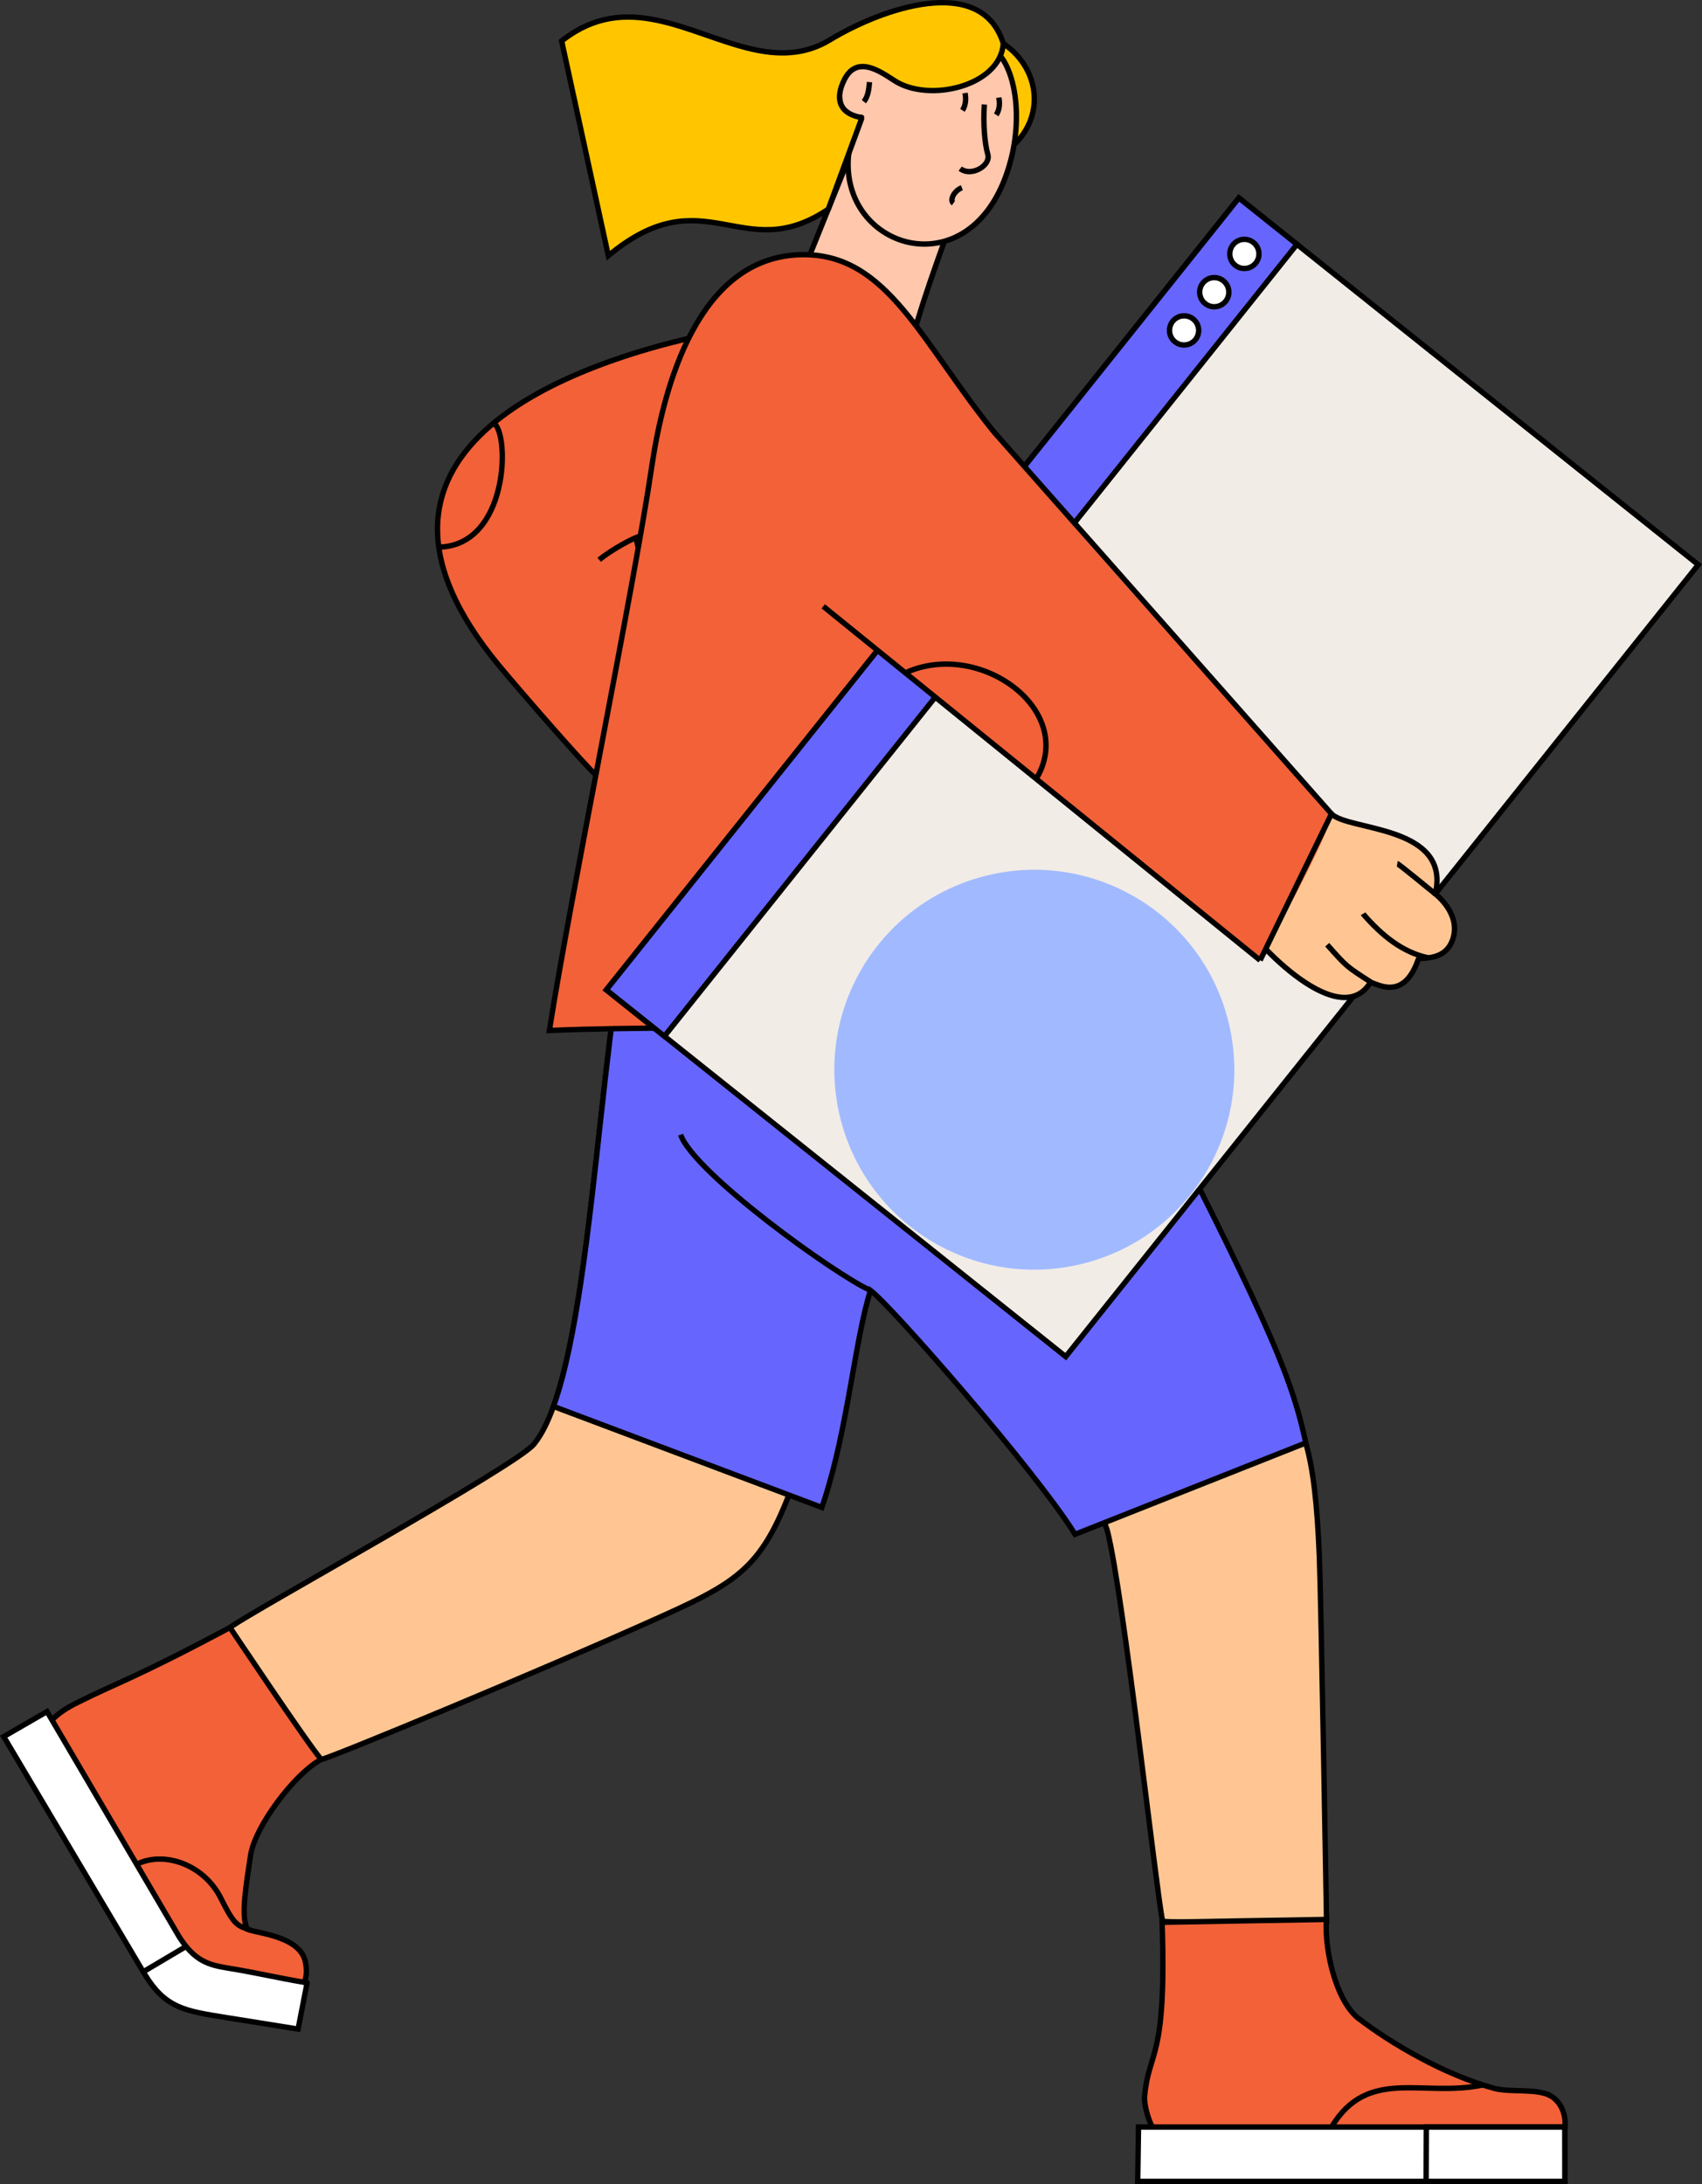 <svg width="396" height="508" viewBox="0 0 396 508" fill="none" xmlns="http://www.w3.org/2000/svg">
<rect x="0" y="0" width="396" height="508" fill="#333333" stroke="none"/>
<g clip-path="url(#clip0_48_1365)">
<path fill-rule="evenodd" clip-rule="evenodd" d="M171.467 76.345C128.993 84.097 75.965 106.127 115.974 154.643C120.835 160.541 136.787 178.813 138.604 180.183L165.946 156.882C163.827 153.026 145.545 126.396 148.479 125.01C156.841 121.059 179.603 129.862 188.763 131.832C209.158 136.212 233.561 109.291 202.712 89.467C184.921 78.034 189.506 63.757 171.467 76.345Z" fill="#F26138"/>
<path d="M181.391 70.856C184.036 70.575 185.888 71.672 187.631 73.463C188.491 74.347 189.342 75.417 190.257 76.587C191.177 77.765 192.17 79.055 193.336 80.417C195.661 83.133 198.666 86.125 203.05 88.942C210.844 93.951 215.219 99.453 217.008 104.87C218.8 110.295 217.972 115.562 215.5 120.028C210.581 128.914 199.115 134.694 188.632 132.443C186.314 131.944 183.148 131.016 179.605 129.979C176.05 128.938 172.097 127.78 168.171 126.807C164.244 125.834 160.364 125.05 156.959 124.754C153.564 124.459 150.734 124.657 148.801 125.549C148.797 125.564 148.793 125.585 148.79 125.615C148.774 125.779 148.801 126.055 148.906 126.464C149.113 127.269 149.572 128.393 150.235 129.76C151.555 132.483 153.618 136.04 155.851 139.694C158.081 143.344 160.469 147.072 162.436 150.133C164.392 153.178 165.95 155.593 166.494 156.582L166.738 157.027L138.628 180.983L138.228 180.681C137.953 180.475 137.469 180 136.86 179.368C136.234 178.72 135.439 177.866 134.524 176.866C132.693 174.864 130.374 172.263 127.962 169.524C123.138 164.046 117.929 157.997 115.492 155.04C105.439 142.849 101.16 132.239 101.168 123.031C101.177 113.804 105.491 106.104 112.365 99.749C126.042 87.105 150.001 79.641 171.222 75.755C175.681 72.654 178.858 71.125 181.391 70.856ZM186.734 74.333C185.144 72.699 183.648 71.872 181.524 72.098C179.309 72.333 176.326 73.716 171.825 76.857L171.713 76.935L171.579 76.959C150.358 80.832 126.639 88.254 113.214 100.666C106.523 106.852 102.426 114.241 102.418 123.032C102.409 131.842 106.505 142.179 116.456 154.246C118.88 157.187 124.078 163.224 128.899 168.699C131.309 171.435 133.623 174.029 135.446 176.023C136.358 177.02 137.145 177.865 137.759 178.501C138.112 178.867 138.398 179.152 138.611 179.355L165.145 156.744C164.476 155.615 163.102 153.482 161.384 150.808C159.418 147.747 157.023 144.008 154.784 140.345C152.548 136.686 150.459 133.085 149.11 130.305C148.439 128.92 147.935 127.705 147.695 126.774C147.577 126.314 147.51 125.872 147.547 125.493C147.585 125.106 147.751 124.663 148.212 124.445L148.425 124.348C150.654 123.373 153.697 123.217 157.067 123.51C160.568 123.815 164.52 124.615 168.473 125.595C172.428 126.575 176.405 127.741 179.956 128.781C183.518 129.824 186.632 130.735 188.894 131.221L189.36 131.316C199.146 133.178 209.811 127.726 214.407 119.423C216.729 115.229 217.493 110.322 215.821 105.261C214.147 100.192 210.004 94.895 202.374 89.992C197.863 87.093 194.769 84.012 192.386 81.229C191.198 79.841 190.185 78.525 189.272 77.356C188.352 76.18 187.54 75.162 186.734 74.333Z" fill="black"/>
<path d="M115.184 97.87C115.853 98.282 116.324 99.126 116.66 100.095C117.006 101.097 117.252 102.365 117.383 103.791C117.646 106.646 117.456 110.215 116.627 113.72C114.978 120.691 110.7 127.701 102.104 127.89L102.078 126.641C109.797 126.472 113.805 120.22 115.41 113.433C116.208 110.059 116.389 106.626 116.139 103.905C116.014 102.544 115.783 101.381 115.479 100.503C115.164 99.593 114.811 99.108 114.529 98.934L115.184 97.87Z" fill="black"/>
<path d="M149.136 124.163L148.924 125.394C148.97 125.402 148.974 125.392 148.903 125.405C148.843 125.415 148.756 125.436 148.641 125.473C148.41 125.545 148.107 125.665 147.743 125.826C147.019 126.149 146.1 126.62 145.124 127.168C143.164 128.269 141.034 129.644 139.821 130.688L139.006 129.741C140.313 128.617 142.527 127.194 144.512 126.079C145.509 125.52 146.463 125.028 147.235 124.685C147.62 124.514 147.971 124.374 148.265 124.282C148.412 124.235 148.556 124.197 148.689 124.174C148.812 124.153 148.973 124.136 149.136 124.163Z" fill="black"/>
<path fill-rule="evenodd" clip-rule="evenodd" d="M233.429 10.113C242.005 15.879 243.436 27.466 235.047 34.453C234.568 34.849 229.63 30.387 229.515 27.02C229.234 18.817 228.028 15.669 233.429 10.113Z" fill="#FFC600"/>
<path d="M233.777 9.595C242.66 15.567 244.191 27.65 235.447 34.933L235.445 34.934C235.197 35.139 234.912 35.108 234.791 35.086C234.647 35.059 234.51 35.001 234.396 34.944C234.162 34.827 233.892 34.644 233.612 34.425C233.044 33.982 232.351 33.328 231.676 32.56C231 31.793 230.327 30.894 229.813 29.958C229.303 29.03 228.924 28.02 228.89 27.041C228.82 24.984 228.694 23.296 228.624 21.726C228.556 20.182 228.545 18.801 228.722 17.49C229.083 14.821 230.211 12.527 232.98 9.677L233.344 9.303L233.777 9.595ZM233.511 10.931C231.155 13.452 230.262 15.425 229.96 17.657C229.799 18.854 229.805 20.145 229.873 21.672C229.939 23.173 230.069 24.955 230.139 26.999C230.163 27.703 230.445 28.514 230.908 29.357C231.367 30.193 231.981 31.017 232.614 31.736C233.247 32.455 233.885 33.053 234.381 33.44C234.582 33.597 234.748 33.709 234.872 33.78C242.515 27.19 241.317 16.527 233.511 10.931Z" fill="black"/>
<path fill-rule="evenodd" clip-rule="evenodd" d="M74.743 409.224C68.65 412.437 59.27 424.816 58.284 431.639C57.376 437.944 55.967 445.432 57.48 448.568C57.987 449.613 69.607 449.811 71.028 456.227C72.618 463.396 66.569 465.696 62.666 465.877L44.368 463.214L10.613 409.438C7.068 402.115 14.12 397.956 17.874 396.074C27.744 391.128 31.124 390.528 54.662 377.934C54.662 377.934 72.943 406.374 74.743 409.224Z" fill="#F26138"/>
<path d="M55.188 377.597L55.188 377.598C55.189 377.599 55.19 377.6 55.191 377.601C55.193 377.605 55.196 377.61 55.201 377.617C55.209 377.631 55.223 377.651 55.24 377.678C55.275 377.732 55.326 377.812 55.393 377.917C55.528 378.126 55.725 378.433 55.977 378.824C56.48 379.608 57.202 380.729 58.072 382.085C59.814 384.795 62.156 388.439 64.553 392.172C69.348 399.637 74.37 407.463 75.272 408.891L75.632 409.461L75.035 409.776C72.114 411.316 68.313 415.122 65.1 419.45C61.882 423.782 59.372 428.478 58.903 431.728C58.445 434.902 57.871 438.318 57.596 441.348C57.459 442.86 57.399 444.254 57.463 445.453C57.525 446.61 57.702 447.539 58.003 448.209C58.068 448.243 58.176 448.287 58.34 448.34C58.679 448.448 59.153 448.56 59.748 448.694C60.919 448.957 62.494 449.287 64.098 449.788C65.699 450.288 67.374 450.971 68.749 451.965C70.132 452.964 71.24 454.298 71.638 456.092L71.71 456.441C72.044 458.173 71.952 459.663 71.534 460.929C71.089 462.281 70.285 463.341 69.306 464.153C67.365 465.762 64.728 466.406 62.695 466.501L62.635 466.504L62.576 466.495L43.992 463.791L10.084 409.77L10.066 409.741L10.051 409.71C9.117 407.781 8.864 406.021 9.107 404.431C9.349 402.846 10.075 401.48 11.023 400.321C12.902 398.02 15.709 396.46 17.594 395.516C27.537 390.532 30.817 389.984 54.367 377.383L54.876 377.111L55.188 377.597ZM54.448 378.756C31.379 391.081 27.879 391.758 18.154 396.632C16.284 397.569 13.689 399.031 11.99 401.11C11.148 402.141 10.543 403.306 10.342 404.62C10.143 405.922 10.336 407.419 11.164 409.14L44.744 462.638L62.692 465.249C64.552 465.153 66.862 464.556 68.508 463.192C69.33 462.51 69.985 461.639 70.348 460.538C70.711 459.436 70.796 458.064 70.418 456.362C70.105 454.948 69.228 453.852 68.017 452.976C66.798 452.096 65.269 451.462 63.725 450.98C62.182 450.498 60.668 450.181 59.474 449.913C58.886 449.781 58.359 449.656 57.96 449.529C57.761 449.465 57.568 449.393 57.406 449.307C57.268 449.233 57.04 449.092 56.918 448.84L56.918 448.839C56.487 447.946 56.284 446.794 56.216 445.52C56.147 444.236 56.212 442.776 56.352 441.235C56.63 438.161 57.215 434.68 57.666 431.55C58.181 427.977 60.854 423.071 64.097 418.705C67.144 414.601 70.8 410.833 73.862 409.003C72.387 406.689 67.854 399.623 63.502 392.847C61.104 389.114 58.763 385.47 57.021 382.76C56.15 381.404 55.429 380.282 54.925 379.499C54.733 379.2 54.572 378.951 54.448 378.756Z" fill="black"/>
<path fill-rule="evenodd" clip-rule="evenodd" d="M71.446 461.195C64.807 460.1 59.677 458.835 53.038 457.773C48.343 457.019 45.216 456.04 41.627 450.395L10.943 398.104L0.864 403.925C11.274 421.466 21.683 439.006 32.093 456.546C32.786 457.712 32.753 457.657 33.447 458.829C38.39 467.154 42.959 467.72 52.598 469.272L69.354 471.957L71.451 461.206L71.446 461.195Z" fill="white"/>
<path d="M42.162 450.072C43.918 452.831 45.528 454.398 47.229 455.377C48.942 456.361 50.801 456.781 53.137 457.156C56.47 457.689 59.422 458.273 62.364 458.859C65.308 459.446 68.24 460.033 71.547 460.579L71.862 460.631L72.005 460.916L72.01 460.927L72.105 461.117L69.852 472.669L52.499 469.888C47.715 469.118 44.06 468.578 40.998 467.157C37.889 465.714 35.426 463.386 32.909 459.148L32.909 459.147C32.215 457.976 32.249 458.031 31.555 456.865C26.351 448.095 21.146 439.324 15.941 430.554L0.005 403.701L11.168 397.253L42.162 450.072ZM1.724 404.149C6.821 412.739 11.918 421.328 17.016 429.917C22.22 438.687 27.425 447.457 32.629 456.227C33.323 457.393 33.291 457.339 33.984 458.511L34.211 458.888C36.554 462.728 38.792 464.756 41.525 466.024C44.393 467.355 47.843 467.874 52.697 468.655L68.856 471.245L70.717 461.705C67.64 461.186 64.875 460.632 62.12 460.084C59.178 459.498 56.246 458.918 52.939 458.389C50.58 458.01 48.528 457.564 46.606 456.459C44.676 455.349 42.93 453.608 41.099 450.729L41.093 450.72L41.088 450.711L10.719 398.955L1.724 404.149Z" fill="black"/>
<path fill-rule="evenodd" clip-rule="evenodd" d="M200.587 28.847C208.547 30.118 218.951 34.673 226.911 35.944C223.14 47.245 217.096 62.53 213.523 74.485C210.534 84.482 203.268 78.43 183.473 71.828C188.389 58.964 195.672 41.716 200.587 28.847Z" fill="#FFC7AC"/>
<path d="M200.686 28.23C204.721 28.874 209.361 30.348 213.938 31.8C218.542 33.261 223.085 34.701 227.009 35.328L227.737 35.444L227.503 36.142C223.711 47.508 217.695 62.706 214.122 74.664V74.664C213.355 77.23 212.27 78.92 210.64 79.77C209.025 80.612 207.031 80.543 204.658 79.99C202.277 79.434 199.377 78.353 195.876 77.018C192.361 75.677 188.209 74.066 183.275 72.42L182.656 72.214L182.889 71.605C185.35 65.166 188.402 57.632 191.451 50.105C194.501 42.575 197.548 35.051 200.003 28.624L200.184 28.15L200.686 28.23ZM200.986 29.548C198.558 35.883 195.583 43.232 192.609 50.574C189.654 57.868 186.704 65.155 184.291 71.444C188.984 73.027 192.961 74.568 196.322 75.851C199.844 77.194 202.66 78.24 204.943 78.773C207.235 79.308 208.855 79.291 210.062 78.662C211.253 78.041 212.198 76.739 212.925 74.306C216.424 62.596 222.323 47.605 226.086 36.437C222.225 35.741 217.865 34.357 213.56 32.991C209.149 31.591 204.794 30.213 200.986 29.548Z" fill="black"/>
<path fill-rule="evenodd" clip-rule="evenodd" d="M197.483 35.592C198.066 30.679 200.549 27.29 200.461 27.29C192.226 27.565 194.752 14.096 201.925 15.515C202.954 15.719 203.83 16.22 203.956 16.011C213.628 0.281 221.346 5.172 229.961 10.844C235.361 12.831 238.344 24.924 235.218 37.094C227.225 68.23 194.791 58.332 197.483 35.598V35.592Z" fill="#FFC7AC"/>
<path d="M217.35 4.777C219.59 4.759 221.763 5.452 223.895 6.484C226.006 7.507 228.118 8.884 230.247 10.285C231.742 10.859 233.013 12.096 234.031 13.744C235.068 15.424 235.872 17.573 236.398 20.019C237.449 24.912 237.409 31.076 235.823 37.25C233.798 45.139 230.206 50.494 225.946 53.692C221.684 56.892 216.792 57.902 212.243 57.163C203.162 55.689 195.496 47.253 196.858 35.569V35.555L196.862 35.518C197.164 32.977 197.956 30.836 198.657 29.334C198.932 28.745 199.194 28.254 199.408 27.873C197.714 27.681 196.473 26.88 195.688 25.715C194.768 24.348 194.531 22.563 194.798 20.876C195.065 19.185 195.85 17.51 197.082 16.342C198.331 15.158 200.034 14.505 202.046 14.903L202.256 14.948C202.741 15.062 203.18 15.224 203.482 15.327C203.533 15.345 203.579 15.359 203.619 15.372C208.421 7.676 212.87 4.813 217.35 4.777ZM217.36 6.026C213.47 6.058 209.285 8.537 204.49 16.334L204.491 16.334C204.348 16.57 204.121 16.651 203.971 16.675C203.832 16.696 203.704 16.68 203.62 16.665C203.449 16.634 203.251 16.568 203.077 16.509C202.695 16.378 202.267 16.219 201.804 16.128C200.229 15.816 198.927 16.314 197.942 17.248C196.941 18.198 196.263 19.607 196.032 21.071C195.8 22.539 196.027 23.981 196.725 25.018C197.401 26.023 198.573 26.728 200.44 26.665H200.461C200.594 26.665 200.779 26.711 200.924 26.869C201.053 27.011 201.079 27.166 201.086 27.24C201.097 27.374 201.061 27.478 201.056 27.492C201.037 27.552 201.011 27.601 201.003 27.616C200.98 27.66 200.949 27.714 200.919 27.763C200.854 27.873 200.768 28.015 200.654 28.21C200.431 28.593 200.121 29.153 199.79 29.862C199.129 31.276 198.392 33.275 198.107 35.633V35.635L198.103 35.671C196.798 46.697 203.994 54.558 212.443 55.93C216.666 56.616 221.213 55.684 225.196 52.693C229.181 49.701 232.641 44.617 234.612 36.939L234.753 36.377C236.154 30.57 236.153 24.827 235.176 20.281C234.671 17.935 233.912 15.928 232.968 14.4C232.022 12.869 230.919 11.862 229.745 11.43L229.677 11.405L229.617 11.366C227.457 9.944 225.394 8.598 223.351 7.608C221.311 6.621 219.335 6.01 217.36 6.026Z" fill="black"/>
<path d="M229.642 24.349C229.353 28.667 229.708 33.231 230.434 35.743L230.475 35.903C230.655 36.702 230.448 37.478 230.039 38.135C229.607 38.829 228.934 39.417 228.171 39.835C226.667 40.657 224.587 40.922 223.029 39.724L223.791 38.734C224.814 39.522 226.32 39.423 227.571 38.739C228.184 38.404 228.68 37.954 228.979 37.475C229.274 37.001 229.361 36.528 229.234 36.09C228.452 33.386 228.101 28.663 228.396 24.266L229.642 24.349Z" fill="black"/>
<path d="M233.013 22.643C233.018 22.669 233.025 22.707 233.033 22.749C233.049 22.835 233.069 22.95 233.088 23.086C233.126 23.359 233.161 23.721 233.155 24.138C233.144 24.969 232.972 26.043 232.32 27.06L231.267 26.386C232.256 24.844 231.813 23.089 231.769 22.784L233.006 22.607C233.007 22.61 233.009 22.619 233.013 22.643Z" fill="black"/>
<path d="M225.153 21.593C225.157 21.618 225.165 21.656 225.172 21.698C225.188 21.784 225.208 21.899 225.227 22.035C225.265 22.308 225.3 22.67 225.294 23.087C225.283 23.918 225.111 24.992 224.459 26.009L223.406 25.335C224.395 23.793 223.952 22.038 223.909 21.733L225.146 21.556C225.146 21.559 225.148 21.569 225.153 21.593Z" fill="black"/>
<path d="M202.927 19.153C202.8 20.576 202.657 22.588 201.48 24.04L200.509 23.254C201.401 22.154 201.546 20.567 201.683 19.041L202.927 19.153Z" fill="black"/>
<path d="M201.531 69.965C201.379 75.154 202.362 80.923 203.349 83.666L202.174 84.088C201.125 81.175 200.126 75.247 200.282 69.928L201.531 69.965Z" fill="black"/>
<path d="M188.302 63.719C187.809 70.581 187.764 75.684 190.328 83.174L189.737 83.376L189.146 83.579C186.504 75.861 186.557 70.566 187.055 63.629L188.302 63.719Z" fill="black"/>
<path fill-rule="evenodd" clip-rule="evenodd" d="M150.742 199.011L238.113 201.261C254.115 227.709 278.485 280.412 291.333 308.956C297.124 321.82 301.263 326.898 303.801 335.619C305.563 341.671 306.465 349.929 306.961 361.874C307.379 372.036 308.645 447.066 308.645 447.066C305.348 448.419 270.503 446.912 270.503 446.912C269.077 440.255 261.387 370.682 257.666 356.146C254.225 342.722 199.74 286.233 194.928 282.778C191.295 294.255 192.242 321.699 186.809 338.408C178.706 363.315 174.032 366.892 154.485 375.706C125.602 388.729 75.536 409.46 74.743 409.224C71.963 406.176 53.512 378.55 53.512 378.55C58.152 374.98 119.893 341.121 124.192 335.949C139.457 317.578 138.725 224.215 150.742 199.016V199.011Z" fill="#FFC693"/>
<path d="M238.471 200.646L238.648 200.938C254.673 227.425 279.059 280.165 291.903 308.7C294.789 315.11 297.259 319.573 299.341 323.551C301.422 327.529 303.114 331.023 304.401 335.444C306.185 341.574 307.089 349.898 307.585 361.848C307.794 366.938 308.216 388.247 308.585 408.269C308.769 418.283 308.94 427.98 309.065 435.173C309.128 438.769 309.179 441.74 309.215 443.811C309.233 444.847 309.246 445.658 309.256 446.21C309.26 446.486 309.264 446.698 309.266 446.84C309.268 446.911 309.268 446.965 309.269 447.001C309.269 447.019 309.27 447.032 309.27 447.042C309.27 447.046 309.27 447.049 309.27 447.052C309.27 447.053 309.27 447.054 309.27 447.054C309.27 447.055 309.27 447.055 308.646 447.066L309.27 447.056L309.277 447.482L308.883 447.644C308.601 447.759 308.207 447.841 307.763 447.905C307.306 447.971 306.745 448.026 306.103 448.071C304.817 448.161 303.173 448.212 301.303 448.237C297.561 448.286 292.887 448.225 288.323 448.121C283.758 448.017 279.296 447.87 275.976 447.75C274.316 447.69 272.941 447.637 271.981 447.598C271.502 447.579 271.125 447.563 270.869 447.553C270.741 447.547 270.642 447.543 270.576 447.54C270.543 447.539 270.518 447.538 270.502 447.537C270.493 447.537 270.486 447.536 270.482 447.536H270.476L269.993 447.515L269.892 447.043C269.528 445.345 268.776 439.711 267.799 432.044C266.819 424.352 265.609 414.588 264.325 404.563C261.756 384.497 258.909 363.522 257.061 356.301C256.658 354.729 255.48 352.451 253.655 349.62C251.84 346.806 249.424 343.501 246.596 339.89C240.942 332.668 233.669 324.253 226.347 316.142C219.026 308.032 211.663 300.233 205.829 294.247C202.913 291.254 200.38 288.716 198.429 286.819C197.045 285.475 195.971 284.472 195.262 283.856C194.512 286.559 193.966 290.043 193.512 294.033C193.006 298.469 192.615 303.484 192.166 308.684C191.298 318.732 190.215 329.473 187.655 337.803L187.403 338.601C183.35 351.059 180.124 358.294 175.402 363.511C170.678 368.73 164.504 371.873 154.742 376.275C140.293 382.79 120.549 391.231 104.321 398.013C96.207 401.404 88.969 404.382 83.709 406.497C81.079 407.554 78.942 408.397 77.435 408.969C76.682 409.255 76.081 409.475 75.654 409.62C75.441 409.693 75.263 409.75 75.126 409.787C75.059 409.806 74.989 409.823 74.926 409.834C74.894 409.84 74.852 409.846 74.806 409.849C74.775 409.85 74.677 409.855 74.564 409.822L74.398 409.772L74.282 409.644C73.553 408.846 71.852 406.506 69.742 403.504C67.619 400.481 65.049 396.74 62.569 393.095C60.087 389.45 57.693 385.901 55.919 383.263C55.033 381.944 54.301 380.852 53.791 380.091C53.535 379.71 53.336 379.411 53.2 379.208C53.132 379.106 53.08 379.029 53.045 378.976C53.028 378.95 53.014 378.93 53.005 378.917C53.001 378.91 52.998 378.905 52.995 378.902C52.994 378.9 52.993 378.899 52.993 378.898L52.992 378.897L52.668 378.412L53.13 378.056C53.746 377.582 55.256 376.641 57.384 375.371C59.529 374.091 62.342 372.453 65.596 370.574C68.851 368.695 72.551 366.573 76.47 364.324C80.39 362.075 84.53 359.698 88.667 357.309C96.943 352.531 105.203 347.705 111.661 343.752C114.891 341.775 117.664 340.02 119.761 338.601C120.81 337.89 121.684 337.268 122.359 336.746C123.045 336.216 123.49 335.816 123.712 335.55L123.883 335.339C125.648 333.129 127.221 329.824 128.631 325.625C130.083 321.302 131.347 316.079 132.477 310.228C134.738 298.526 136.45 284.369 138.064 269.974C139.677 255.589 141.19 240.966 143.052 228.368C144.898 215.878 147.099 205.289 150.117 198.879V198.37L238.471 200.646ZM151.138 199.645C148.265 205.89 146.114 216.2 144.289 228.55C142.431 241.12 140.921 255.71 139.306 270.113C137.693 284.504 135.975 298.708 133.704 310.465C132.568 316.344 131.292 321.626 129.815 326.022C128.388 330.272 126.76 333.74 124.858 336.12L124.673 336.348C124.357 336.728 123.816 337.198 123.123 337.734C122.42 338.278 121.522 338.917 120.462 339.635C118.342 341.071 115.55 342.837 112.314 344.818C105.841 348.78 97.569 353.611 89.292 358.39C85.153 360.78 81.012 363.158 77.092 365.407C73.172 367.656 69.474 369.777 66.221 371.655C62.968 373.534 60.162 375.167 58.025 376.443C56.337 377.45 55.091 378.22 54.368 378.708C54.491 378.891 54.646 379.122 54.829 379.396C55.339 380.157 56.071 381.248 56.957 382.566C58.73 385.203 61.123 388.751 63.602 392.393C66.081 396.036 68.646 399.772 70.764 402.786C72.676 405.508 74.199 407.603 74.97 408.53C75.049 408.505 75.142 408.475 75.251 408.438C75.658 408.3 76.243 408.086 76.991 407.802C78.487 407.234 80.616 406.395 83.243 405.339C88.495 403.226 95.728 400.251 103.839 396.861C120.063 390.081 139.794 381.645 154.228 375.136C164.013 370.724 169.95 367.672 174.475 362.673C179.003 357.671 182.164 350.665 186.215 338.215C188.905 329.94 190.023 318.974 190.921 308.577C191.369 303.394 191.762 298.35 192.27 293.891C192.778 289.438 193.405 285.52 194.332 282.589L194.593 281.768L195.293 282.271C195.94 282.736 197.354 284.034 199.3 285.924C201.262 287.831 203.803 290.377 206.725 293.376C212.568 299.372 219.943 307.183 227.275 315.305C234.606 323.426 241.901 331.866 247.581 339.12C250.42 342.747 252.862 346.085 254.705 348.943C256.537 351.784 257.814 354.208 258.271 355.991C260.144 363.307 263.002 384.386 265.565 404.404C266.847 414.421 268.06 424.208 269.039 431.886C269.941 438.967 270.643 444.235 271.022 446.308C271.272 446.319 271.612 446.333 272.031 446.35C272.99 446.389 274.363 446.442 276.021 446.502C279.338 446.622 283.794 446.769 288.352 446.872C292.911 446.976 297.567 447.037 301.286 446.988C303.147 446.964 304.765 446.912 306.016 446.825C306.642 446.781 307.169 446.729 307.584 446.669C307.751 446.645 307.893 446.619 308.012 446.595C308.01 446.49 308.009 446.368 308.006 446.231C307.997 445.679 307.983 444.868 307.965 443.833C307.93 441.761 307.879 438.791 307.816 435.195C307.691 428.002 307.52 418.306 307.335 408.292C306.967 388.259 306.545 366.971 306.337 361.9C305.841 349.96 304.94 341.767 303.201 335.793C301.95 331.494 300.304 328.088 298.233 324.131C296.163 320.174 293.668 315.666 290.763 309.212C277.958 280.764 253.735 228.38 237.754 201.876L151.138 199.645Z" fill="black"/>
<path fill-rule="evenodd" clip-rule="evenodd" d="M150.742 199.011L238.113 201.261C254.115 227.709 281 278.508 293.854 307.058C298.88 318.216 301.896 326.386 303.807 335.619L250.13 356.873C241.317 342.551 207.143 303.46 202.536 300.142C198.903 311.619 197.262 332.081 191.824 348.79C191.62 349.417 191.416 350.028 191.218 350.622L128.772 327.124C139.457 297.468 140.079 221.387 150.742 199.016V199.011Z" fill="#6666FF"/>
<path d="M238.471 200.646L238.648 200.938C254.662 227.406 281.559 278.228 294.424 306.802C299.458 317.979 302.495 326.197 304.418 335.492L304.525 336.006L249.872 357.646L249.598 357.2C245.221 350.087 234.506 336.77 224.28 324.786C219.174 318.802 214.2 313.162 210.216 308.814C208.224 306.639 206.482 304.79 205.097 303.383C204.169 302.44 203.415 301.713 202.86 301.219C201.197 306.831 199.941 314.392 198.472 322.614C196.928 331.251 195.152 340.583 192.418 348.983C192.213 349.613 192.009 350.226 191.811 350.82L191.605 351.436L127.976 327.491L128.185 326.912C130.834 319.56 132.869 309.297 134.595 297.65C136.321 286.012 137.732 273.035 139.144 260.269C140.556 247.511 141.969 234.961 143.696 224.202C145.408 213.542 147.439 204.568 150.117 198.879V198.37L238.471 200.646ZM151.138 199.645C148.597 205.171 146.618 213.888 144.93 224.399C143.208 235.123 141.798 247.642 140.386 260.407C138.975 273.165 137.561 286.167 135.831 297.834C134.147 309.193 132.158 319.327 129.565 326.755L190.829 349.809C190.961 349.411 191.096 349.008 191.229 348.598L191.23 348.597C193.934 340.288 195.698 331.034 197.242 322.394C198.781 313.781 200.108 305.742 201.94 299.954L202.2 299.131L202.901 299.635C203.527 300.086 204.602 301.099 205.988 302.507C207.387 303.929 209.14 305.79 211.138 307.97C215.133 312.332 220.117 317.983 225.231 323.976C235.24 335.705 245.788 348.795 250.384 356.1L303.086 335.232C301.184 326.271 298.208 318.244 293.285 307.314C280.489 278.894 253.765 228.384 237.754 201.876L151.138 199.645Z" fill="black"/>
<path fill-rule="evenodd" clip-rule="evenodd" d="M250.559 191.127C251.319 193.977 288.63 210.956 303.735 210.956C303.735 210.956 319.792 177.916 319.792 173.625C275.534 154.005 246.128 118.611 231.959 101.329C214.305 79.8 206.642 58.783 186.346 59.239C162.307 59.784 154.369 90.089 151.634 108.575C147.411 137.147 132.455 209.954 127.826 239.687C165.45 238.102 223.014 240.319 263.677 240.182L250.559 191.132V191.127Z" fill="#F26138"/>
<path d="M186.332 58.615C196.755 58.381 203.908 63.685 210.621 71.637C213.972 75.606 217.236 80.263 220.749 85.247C224.268 90.238 228.045 95.571 232.442 100.934L233.814 102.605C248.456 120.402 277.314 154.111 320.046 173.054L320.417 173.219V173.625C320.417 173.971 320.339 174.411 320.219 174.9C320.096 175.4 319.917 175.993 319.695 176.659C319.25 177.991 318.617 179.648 317.862 181.504C316.352 185.217 314.341 189.758 312.332 194.159C310.323 198.561 308.314 202.828 306.808 205.994C306.055 207.578 305.427 208.886 304.988 209.798C304.768 210.255 304.596 210.612 304.478 210.855C304.419 210.977 304.374 211.07 304.343 211.133C304.328 211.164 304.317 211.188 304.309 211.204C304.305 211.212 304.302 211.218 304.3 211.222C304.299 211.224 304.298 211.226 304.298 211.227L304.297 211.228L304.126 211.58H303.735C299.867 211.58 294.633 210.498 288.987 208.858C283.326 207.214 277.202 204.995 271.532 202.688C265.863 200.382 260.638 197.984 256.776 195.981C254.848 194.981 253.248 194.073 252.1 193.319C251.969 193.233 251.843 193.148 251.723 193.065L264.49 240.804L263.679 240.806C222.964 240.944 165.467 238.726 127.852 240.311L127.091 240.343L127.208 239.591C129.525 224.711 134.424 199.063 139.268 173.579C144.115 148.083 148.907 122.754 151.015 108.484L151.148 107.607C152.557 98.452 155.236 86.621 160.45 76.885C165.836 66.828 173.995 58.895 186.332 58.615ZM186.361 59.864C174.659 60.129 166.829 67.62 161.552 77.474C156.272 87.334 153.616 99.447 152.252 108.667C150.138 122.969 145.341 148.329 140.496 173.812C135.73 198.884 130.919 224.077 128.561 239.032C165.956 237.519 222.573 239.663 262.863 239.558L249.956 191.293L249.935 191.214V186.357L251.16 190.953C251.164 190.96 251.179 190.99 251.222 191.042C251.286 191.121 251.385 191.224 251.529 191.351C251.816 191.604 252.236 191.914 252.786 192.275C253.883 192.995 255.44 193.881 257.352 194.873C261.172 196.855 266.361 199.237 272.003 201.532C277.644 203.826 283.727 206.03 289.335 207.658C294.761 209.234 299.695 210.258 303.345 210.327C303.348 210.322 303.351 210.317 303.353 210.312C303.471 210.069 303.643 209.712 303.862 209.257C304.301 208.346 304.928 207.039 305.68 205.458C307.184 202.295 309.19 198.034 311.195 193.64C313.201 189.245 315.204 184.722 316.705 181.033C317.455 179.188 318.077 177.559 318.51 176.263C318.727 175.615 318.893 175.057 319.005 174.602C319.062 174.37 319.103 174.174 319.129 174.012C274.952 154.291 245.603 118.956 231.475 101.725C227.046 96.323 223.245 90.955 219.727 85.966C216.204 80.968 212.975 76.361 209.666 72.442C203.06 64.617 196.234 59.642 186.361 59.864Z" fill="black"/>
<path d="M288.246 46.042L141.078 230.236L247.957 315.543L395.125 131.349L288.246 46.042Z" fill="#F2ECE7"/>
<path d="M288.148 45.164L396.003 131.251L248.056 316.421L140.201 230.334L288.148 45.164ZM247.859 314.666L394.247 131.447L288.344 46.919L141.956 230.138L247.859 314.666Z" fill="black"/>
<path d="M288.244 46.046L141.077 230.24L154.588 241.024L301.755 56.83L288.244 46.046Z" fill="#6666FF"/>
<path d="M288.146 45.168L302.633 56.731L154.686 241.902L140.199 230.338L288.146 45.168ZM154.489 240.147L300.877 56.928L288.343 46.924L141.955 230.142L154.489 240.147Z" fill="black"/>
<path fill-rule="evenodd" clip-rule="evenodd" d="M360.896 487.56C357.671 485.64 351.5 486.784 347.646 485.739C335.894 482.542 323.382 475.12 315.972 469.398L315.956 469.409C315.956 469.409 315.945 469.404 315.945 469.398C310.66 464.975 308.144 453.322 308.618 446.455C305.249 446.488 270.382 447.116 270.382 447.116C271.477 479.604 267.294 476.6 266.308 487.588C266.149 489.348 267.052 492.831 268.235 495.004C268.235 495.004 264.563 499.186 272.661 500.022L280.67 500.039C331.028 502.482 352.771 503.158 358.298 501.029C360.478 500.561 363.109 499.081 363.825 496.33C364.909 492.182 363.137 488.886 360.896 487.555V487.56Z" fill="#F26138"/>
<path d="M309.241 446.498C309.01 449.848 309.509 454.405 310.723 458.672C311.904 462.823 313.73 466.585 316.112 468.717L316.354 468.904C323.722 474.594 336.161 481.968 347.811 485.137H347.81C349.646 485.635 352.043 485.611 354.528 485.697C356.529 485.767 358.608 485.909 360.272 486.565V486.457L361.216 487.018C363.711 488.501 365.578 492.088 364.429 496.487L364.43 496.488C363.634 499.546 360.757 501.127 358.473 501.629C356.985 502.19 354.516 502.544 350.953 502.74C347.328 502.939 342.501 502.977 336.285 502.873C323.856 502.664 305.827 501.884 280.662 500.663L272.66 500.647H272.628L272.597 500.644C270.528 500.43 269.128 499.996 268.216 499.411C267.274 498.807 266.853 498.039 266.789 497.25C266.728 496.504 266.993 495.829 267.237 495.375C267.327 495.208 267.418 495.062 267.499 494.944C266.956 493.863 266.489 492.554 266.163 491.298C265.803 489.913 265.597 488.519 265.686 487.531C265.937 484.736 266.393 482.823 266.915 481.024C267.438 479.22 268.005 477.596 268.515 475.28C269.53 470.672 270.304 463.362 269.757 447.137L269.736 446.503L270.371 446.491L270.382 447.116C270.371 446.491 270.371 446.491 270.371 446.491H270.377C270.381 446.491 270.388 446.491 270.396 446.491C270.413 446.49 270.438 446.49 270.471 446.489C270.537 446.488 270.635 446.487 270.763 446.484C271.019 446.48 271.395 446.473 271.875 446.464C272.835 446.447 274.21 446.422 275.871 446.392C279.193 446.333 283.657 446.254 288.226 446.173C297.361 446.012 306.923 445.848 308.611 445.831L309.288 445.824L309.241 446.498ZM307.957 447.089C305.169 447.128 296.538 447.276 288.248 447.422C283.679 447.503 279.215 447.582 275.894 447.642C274.233 447.671 272.858 447.696 271.898 447.713C271.551 447.719 271.258 447.724 271.026 447.728C271.533 463.552 270.77 470.852 269.735 475.549C269.213 477.917 268.619 479.632 268.114 481.371C267.609 483.114 267.173 484.946 266.931 487.644V487.644C266.861 488.417 267.025 489.645 267.373 490.985C267.717 492.311 268.222 493.675 268.784 494.706L268.992 495.089L268.706 495.415L268.702 495.419C268.698 495.424 268.691 495.432 268.682 495.444C268.662 495.468 268.633 495.505 268.598 495.554C268.526 495.652 268.431 495.794 268.338 495.966C268.146 496.323 268.001 496.746 268.034 497.149C268.064 497.511 268.243 497.945 268.891 498.36C269.563 498.791 270.732 499.192 272.692 499.398L280.672 499.414H280.686L280.701 499.415C305.881 500.637 323.896 501.416 336.306 501.624C342.512 501.728 347.304 501.689 350.884 501.492C354.487 501.295 356.793 500.94 358.073 500.446L358.119 500.429L358.167 500.418C360.236 499.974 362.59 498.597 363.22 496.173V496.173C364.209 492.39 362.658 489.45 360.752 488.201L360.576 488.097C359.123 487.232 356.938 487.031 354.485 486.946C352.114 486.863 349.5 486.889 347.483 486.342H347.482C335.69 483.134 323.177 475.727 315.711 469.985L315.677 469.968L315.68 469.961H315.679L315.676 469.968L315.675 469.968C315.674 469.967 315.674 469.967 315.673 469.966C315.672 469.966 315.67 469.965 315.669 469.964C315.667 469.963 315.664 469.962 315.661 469.96C315.655 469.957 315.647 469.953 315.639 469.948C315.625 469.94 315.601 469.925 315.575 469.906C315.561 469.895 315.538 469.876 315.512 469.85C312.741 467.512 310.758 463.36 309.521 459.014C308.353 454.907 307.82 450.519 307.957 447.089Z" fill="black"/>
<path fill-rule="evenodd" clip-rule="evenodd" d="M364.05 494.74H264.894L264.712 507.373H364.089L364.05 494.74Z" fill="white"/>
<path d="M364.673 494.116L364.715 507.997H264.078L264.278 494.116H364.673ZM265.346 506.748H363.462L363.427 495.365H265.51L265.346 506.748Z" fill="black"/>
<path fill-rule="evenodd" clip-rule="evenodd" d="M364.072 494.74H331.864L331.804 507.373H364.089L364.072 494.74Z" fill="white"/>
<path d="M364.697 494.116L364.714 507.997H331.176L331.242 494.116H364.697ZM332.432 506.748H363.463L363.448 495.365H332.486L332.432 506.748Z" fill="black"/>
<path d="M345.129 485.558C341.586 486.315 338.125 486.416 334.821 486.37C331.492 486.324 328.379 486.134 325.405 486.289C322.452 486.443 319.719 486.938 317.216 488.229C314.721 489.516 312.409 491.619 310.337 495.062L309.266 494.418C311.44 490.805 313.914 488.527 316.643 487.119C319.364 485.715 322.294 485.201 325.34 485.042C328.367 484.884 331.592 485.077 334.838 485.121C338.11 485.166 341.462 485.064 344.868 484.336L345.129 485.558Z" fill="black"/>
<path fill-rule="evenodd" clip-rule="evenodd" d="M309.79 189.294L290.232 215.258C289.478 216.149 311.007 240.809 318.774 228.639C319.281 227.846 326.244 233.893 329.965 223.186C330.224 222.438 336.108 223.924 337.986 218.548C340.077 212.546 333.956 207.924 333.956 207.924C337.666 191.864 313.616 193.305 309.796 189.294H309.79Z" fill="#FFC693"/>
<path d="M310.063 188.67L310.248 188.864C310.623 189.257 311.303 189.633 312.3 190.002C313.281 190.365 314.49 190.694 315.855 191.033C318.562 191.706 321.858 192.415 324.91 193.503C327.959 194.59 330.866 196.088 332.767 198.406C334.638 200.688 335.477 203.695 334.648 207.683C334.818 207.829 335.049 208.033 335.316 208.293C335.879 208.841 336.61 209.64 337.275 210.639C338.602 212.632 339.711 215.496 338.576 218.753L338.575 218.754C337.544 221.707 335.381 222.786 333.506 223.211C332.585 223.42 331.718 223.475 331.114 223.524C330.825 223.547 330.622 223.568 330.482 223.595C329.54 226.223 328.382 227.908 327.109 228.93C325.791 229.989 324.404 230.296 323.144 230.255C321.902 230.214 320.788 229.836 319.997 229.544C319.611 229.402 319.337 229.295 319.129 229.233C318.124 230.708 316.896 231.669 315.502 232.181C314.036 232.719 312.439 232.743 310.81 232.42C307.57 231.778 304.083 229.739 300.93 227.344C297.763 224.938 294.871 222.125 292.818 219.855C291.791 218.721 290.966 217.714 290.417 216.953C290.144 216.577 289.928 216.244 289.789 215.978C289.721 215.848 289.657 215.706 289.621 215.567C289.603 215.497 289.584 215.401 289.588 215.292C289.593 215.189 289.62 215.031 289.734 214.883L289.733 214.882L309.479 188.67H310.063ZM290.901 215.408C290.999 215.595 291.174 215.868 291.43 216.222C291.944 216.934 292.737 217.904 293.744 219.017C295.758 221.242 298.593 224 301.685 226.349C304.791 228.709 308.095 230.609 311.053 231.195C312.523 231.486 313.876 231.448 315.071 231.009C316.258 230.573 317.341 229.723 318.247 228.303L318.285 228.249C318.477 227.995 318.76 227.944 318.928 227.94C319.102 227.936 319.278 227.976 319.416 228.015C319.694 228.093 320.064 228.238 320.429 228.372C321.202 228.657 322.157 228.973 323.185 229.006C324.194 229.039 325.277 228.8 326.327 227.957C327.39 227.103 328.468 225.59 329.375 222.981C329.46 222.735 329.643 222.596 329.778 222.522C329.911 222.449 330.054 222.409 330.173 222.383C330.411 222.331 330.713 222.304 331.013 222.28C331.643 222.229 332.413 222.179 333.23 221.993C334.832 221.63 336.549 220.764 337.395 218.343L337.48 218.086C338.295 215.445 337.408 213.093 336.235 211.331C335.632 210.425 334.963 209.693 334.444 209.187C334.185 208.935 333.965 208.741 333.811 208.611C333.735 208.546 333.675 208.497 333.635 208.466C333.615 208.45 333.6 208.438 333.591 208.431C333.586 208.427 333.583 208.425 333.581 208.423C333.58 208.423 333.579 208.422 333.579 208.422L333.256 208.178L333.347 207.783C334.237 203.932 333.455 201.215 331.8 199.197C330.116 197.143 327.467 195.74 324.49 194.679C321.515 193.618 318.315 192.931 315.553 192.245C314.184 191.904 312.917 191.562 311.866 191.173C311.116 190.896 310.434 190.58 309.894 190.195L290.901 215.408Z" fill="black"/>
<path d="M325.204 200.271C325.328 200.292 325.428 200.349 325.452 200.362C325.499 200.387 325.547 200.416 325.592 200.445C325.683 200.504 325.795 200.583 325.921 200.675C326.174 200.861 326.511 201.119 326.901 201.424C327.681 202.035 328.693 202.85 329.718 203.681C331.781 205.355 333.88 207.083 334.331 207.429L333.571 208.419C333.102 208.06 330.968 206.303 328.931 204.651C327.906 203.82 326.902 203.011 326.13 202.407C325.744 202.104 325.42 201.857 325.183 201.684C325.064 201.597 324.974 201.533 324.912 201.493C324.88 201.472 324.863 201.463 324.859 201.46C324.832 201.446 324.894 201.486 324.994 201.503L325.204 200.271Z" fill="black"/>
<path d="M317.762 212.307C317.776 212.332 317.785 212.347 317.793 212.359C317.806 212.378 317.822 212.401 317.863 212.448L317.862 212.448C321.916 217.04 326.501 220.901 332.414 222.174L332.151 223.395C325.845 222.038 321.039 217.934 316.924 213.273L316.922 213.27C316.758 213.084 316.7 212.966 316.625 212.836L317.708 212.211C317.726 212.243 317.753 212.291 317.762 212.307Z" fill="black"/>
<path d="M309.26 219.327C311.589 221.939 312.643 223.139 313.869 224.183C315.096 225.227 316.497 226.116 319.542 228.075L318.865 229.126C315.855 227.189 314.366 226.246 313.059 225.133C311.751 224.02 310.628 222.739 308.327 220.157L309.26 219.327Z" fill="black"/>
<path fill-rule="evenodd" clip-rule="evenodd" d="M293.193 223.368C293.193 223.368 309.79 193.586 309.79 189.294C287.562 164.811 256.147 130.016 239.748 110.694C237.92 108.537 233.39 103.046 231.953 101.324C227.384 95.838 187.684 140.855 191.537 141.031C198.363 145.306 290.573 221.25 293.188 223.368H293.193Z" fill="#F26138"/>
<path d="M224.028 44.24C223.258 44.54 222.641 45.163 222.325 45.77C222.167 46.074 222.106 46.333 222.108 46.512C222.11 46.679 222.161 46.725 222.188 46.745L221.472 47.768C221.031 47.46 220.864 46.983 220.858 46.527C220.853 46.082 220.996 45.617 221.216 45.194C221.657 44.345 222.494 43.497 223.574 43.076L224.028 44.24Z" fill="black"/>
<path fill-rule="evenodd" clip-rule="evenodd" d="M200.527 27.444L192.715 48.648C172.667 62.161 164.102 40.731 141.538 59.465L130.677 9.535C145.76 -2.36 160.116 7.961 174.798 11.389C180.886 12.809 187.145 12.891 193.079 9.287C205.123 1.97 228.353 -6.223 233.434 10.113C232.779 20.044 216.089 23.988 208.085 18.74C204.441 16.352 199.316 12.908 196.475 18.486C194.345 22.674 195 26.25 200.136 27.295C200.323 27.334 200.185 27.471 200.532 27.444H200.527Z" fill="#FFC600"/>
<path d="M215.796 0.21C219.832 -0.258 223.717 0.015 226.94 1.496C230.188 2.987 232.71 5.682 234.031 9.927L234.065 10.038L234.058 10.154C233.704 15.507 229.049 19.115 223.694 20.717C218.325 22.323 211.945 22.018 207.742 19.262C205.888 18.047 203.799 16.667 201.843 16.235C200.886 16.024 200.012 16.053 199.233 16.406C198.505 16.735 197.791 17.379 197.157 18.532L197.032 18.77C195.999 20.8 195.713 22.55 196.171 23.863C196.612 25.13 197.82 26.186 200.26 26.683L200.262 26.684C200.329 26.697 200.4 26.72 200.471 26.755C200.545 26.792 200.607 26.837 200.658 26.886C200.706 26.931 200.739 26.974 200.75 26.989C200.769 27.014 200.753 26.992 200.738 26.975C200.714 26.95 200.678 26.916 200.629 26.886C200.594 26.865 200.561 26.852 200.533 26.842L200.557 27.455L201.113 27.659L193.301 48.864L193.232 49.053L193.065 49.166C187.963 52.605 183.558 53.839 179.463 54.028C175.4 54.216 171.656 53.37 167.961 52.714C164.243 52.053 160.525 51.571 156.354 52.385C152.189 53.197 147.516 55.313 141.937 59.945L141.146 60.602L129.984 9.286L130.29 9.045C138.015 2.952 145.579 2.556 153.015 4.105C156.715 4.875 160.394 6.128 164.036 7.39C167.691 8.657 171.307 9.933 174.939 10.781C180.941 12.18 187.013 12.24 192.754 8.753L193.331 8.407C199.376 4.826 207.978 1.116 215.796 0.21ZM226.418 2.63C223.48 1.281 219.851 0.997 215.94 1.45C208.113 2.357 199.381 6.189 193.403 9.821C187.276 13.542 180.83 13.437 174.656 11.997C170.947 11.131 167.263 9.831 163.626 8.571C159.976 7.306 156.37 6.079 152.76 5.327C145.678 3.852 138.621 4.212 131.371 9.786L141.932 58.339C147.294 54.045 151.907 51.979 156.114 51.159C160.522 50.299 164.429 50.818 168.179 51.484C171.952 52.154 175.519 52.961 179.405 52.781C183.216 52.605 187.349 51.473 192.199 48.241L199.714 27.842C197.191 27.263 195.604 26.035 194.991 24.274C194.369 22.491 194.821 20.36 195.918 18.203L196.062 17.931C196.794 16.6 197.688 15.734 198.717 15.268C199.812 14.772 200.979 14.765 202.113 15.016C204.062 15.446 206.064 16.677 207.733 17.763L208.427 18.217C212.228 20.71 218.196 21.058 223.336 19.52C228.447 17.992 232.44 14.706 232.801 10.187C231.573 6.331 229.303 3.955 226.418 2.63Z" fill="black"/>
<path d="M310.259 188.881L309.322 189.708L230.791 100.885L231.728 100.057L310.259 188.881Z" fill="black"/>
<path d="M293.587 222.883L292.8 223.853L191.149 141.517L191.936 140.546L293.587 222.883Z" fill="black"/>
<path d="M310.352 189.568L293.755 223.641L292.632 223.095L309.229 189.021L310.352 189.568Z" fill="black"/>
<path d="M210.82 155.737C219.615 151.935 229.654 154.202 236.344 159.404C239.695 162.01 242.241 165.377 243.363 169.137C244.49 172.911 244.17 177.044 241.843 181.12L240.758 180.501C242.915 176.723 243.195 172.942 242.166 169.494C241.133 166.032 238.767 162.87 235.577 160.39C229.186 155.42 219.625 153.291 211.316 156.883L210.82 155.737Z" fill="black"/>
<path d="M43.613 453.265L33.65 459.173L33.013 458.099L42.976 452.19L43.613 453.265Z" fill="black"/>
<path d="M31.506 433.079C38.053 429.741 47.852 432.977 51.985 441.32C53.603 444.582 54.529 446.04 55.371 446.84C56.19 447.618 56.923 447.786 58.472 448.388L58.245 448.969L58.019 449.552C56.623 449.009 55.559 448.742 54.51 447.746C53.485 446.771 52.473 445.115 50.866 441.874C46.995 434.063 37.913 431.214 32.074 434.192L31.506 433.079Z" fill="black"/>
<path fill-rule="evenodd" clip-rule="evenodd" d="M289.522 55.669C287.65 55.669 286.131 57.187 286.131 59.063C286.131 60.934 287.65 62.453 289.522 62.453C291.393 62.453 292.918 60.934 292.918 59.063C292.918 57.193 291.399 55.669 289.522 55.669Z" fill="white"/>
<path d="M292.294 59.063C292.294 57.537 291.053 56.293 289.522 56.293C287.996 56.293 286.756 57.531 286.756 59.063C286.756 60.589 287.995 61.828 289.522 61.828C291.05 61.828 292.294 60.588 292.294 59.063ZM293.543 59.063C293.543 61.28 291.737 63.077 289.522 63.077C287.305 63.077 285.506 61.279 285.506 59.063C285.506 56.843 287.305 55.044 289.522 55.044C291.745 55.044 293.543 56.849 293.543 59.063Z" fill="black"/>
<path fill-rule="evenodd" clip-rule="evenodd" d="M282.514 64.565C280.643 64.565 279.123 66.084 279.123 67.96C279.123 69.831 280.643 71.349 282.514 71.349C284.386 71.349 285.911 69.831 285.911 67.96C285.911 66.089 284.391 64.565 282.514 64.565Z" fill="white"/>
<path d="M285.286 67.96C285.286 66.434 284.046 65.19 282.514 65.19C280.988 65.19 279.748 66.428 279.748 67.96C279.748 69.486 280.988 70.725 282.514 70.725C284.042 70.725 285.286 69.484 285.286 67.96ZM286.535 67.96C286.535 70.177 284.73 71.974 282.514 71.974C280.298 71.974 278.499 70.175 278.499 67.96C278.499 65.74 280.297 63.941 282.514 63.941C284.737 63.941 286.535 65.745 286.535 67.96Z" fill="black"/>
<path fill-rule="evenodd" clip-rule="evenodd" d="M275.501 73.462C273.63 73.462 272.105 74.981 272.105 76.857C272.105 78.733 273.624 80.246 275.501 80.246C277.373 80.246 278.892 78.727 278.892 76.857C278.892 74.986 277.373 73.462 275.501 73.462Z" fill="white"/>
<path d="M278.268 76.857C278.268 75.33 277.026 74.086 275.501 74.086C273.974 74.086 272.73 75.326 272.73 76.857C272.73 78.387 273.968 79.622 275.501 79.622C277.028 79.622 278.268 78.382 278.268 76.857ZM279.517 76.857C279.517 79.072 277.718 80.87 275.501 80.87C273.28 80.87 271.48 79.079 271.48 76.857C271.48 74.635 273.285 72.838 275.501 72.838C277.719 72.838 279.517 74.642 279.517 76.857Z" fill="black"/>
<path d="M158.945 263.708C159.295 264.718 160.099 266 161.307 267.497C162.506 268.984 164.071 270.644 165.9 272.409C169.556 275.938 174.233 279.856 179.065 283.609C183.897 287.361 188.874 290.94 193.127 293.79C197.394 296.651 200.892 298.75 202.779 299.569L202.282 300.715C200.277 299.845 196.693 297.685 192.431 294.828C188.153 291.961 183.152 288.365 178.298 284.596C173.446 280.828 168.732 276.879 165.032 273.307C163.182 271.521 161.578 269.822 160.334 268.281C159.099 266.75 158.186 265.333 157.765 264.116L158.945 263.708Z" fill="black"/>
<path d="M251.342 294.074C276.35 288.174 291.839 263.128 285.936 238.133C280.034 213.137 254.975 197.656 229.967 203.556C204.958 209.455 189.47 234.501 195.372 259.497C201.275 284.493 226.333 299.973 251.342 294.074Z" fill="#A1BAFF"/>
</g>
<defs>
<clipPath id="clip0_48_1365">
<rect width="396" height="508" fill="white"/>
</clipPath>
</defs>
</svg>
